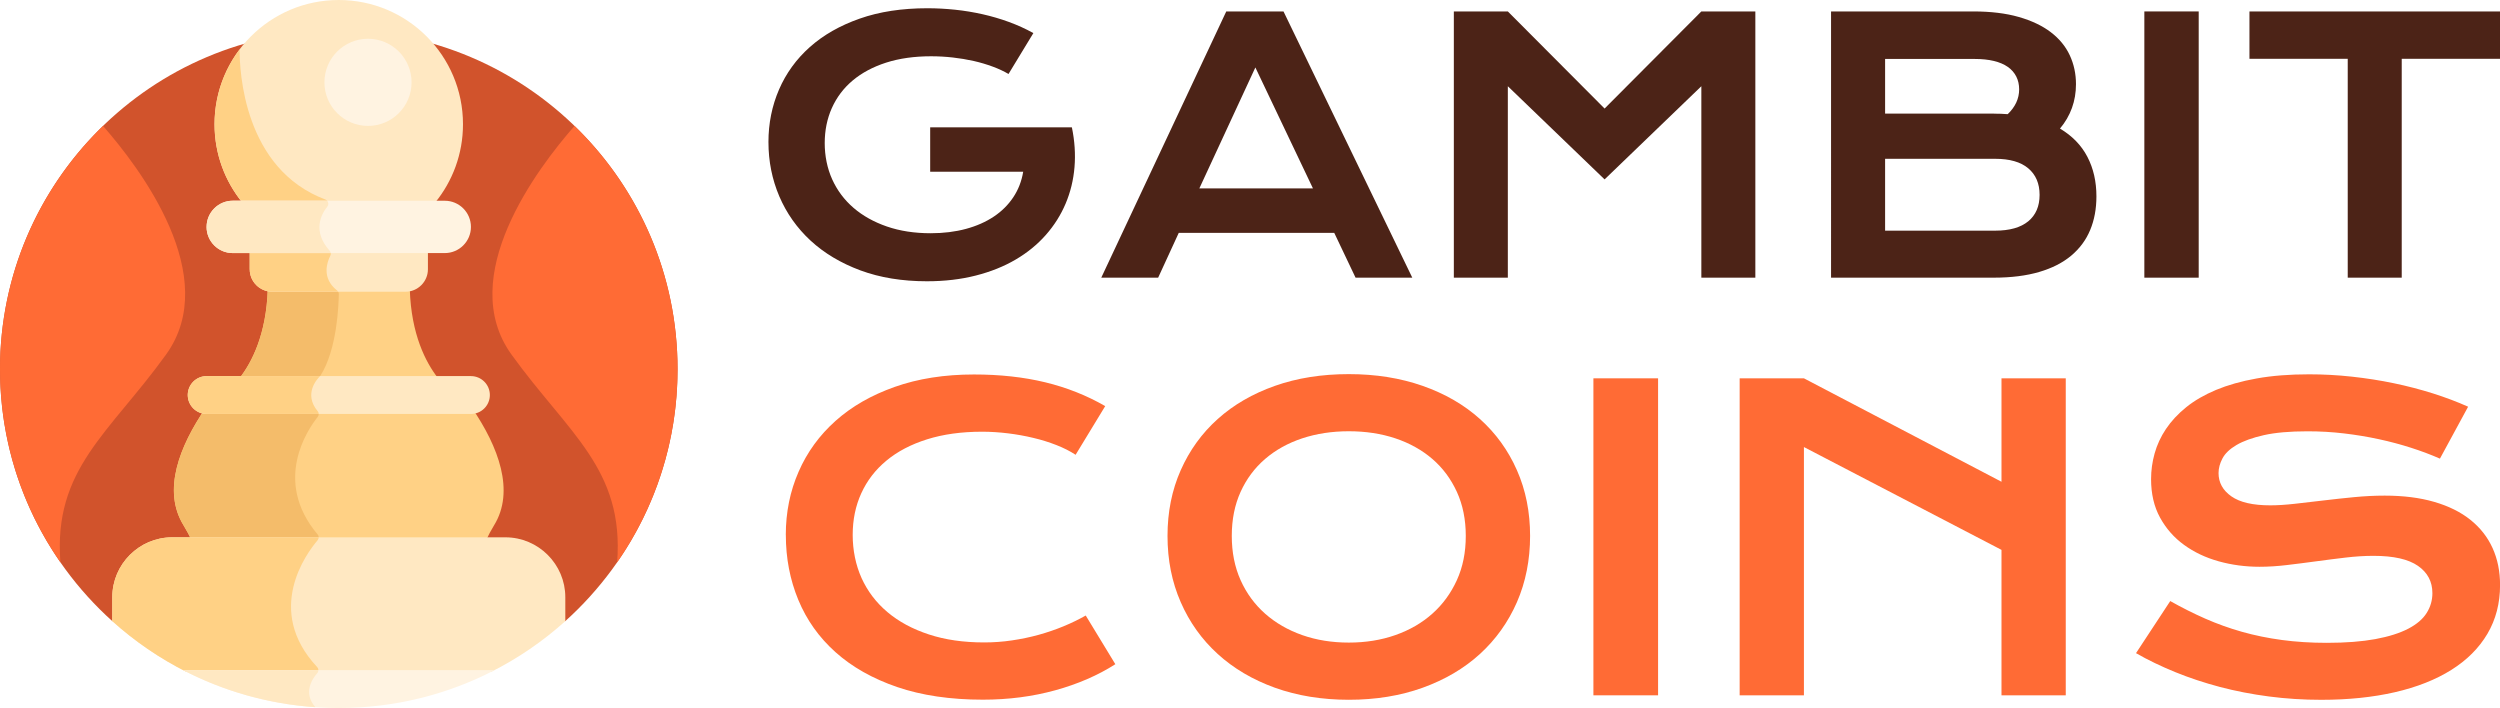<?xml version="1.0" encoding="UTF-8"?>
<svg id="Layer_2" data-name="Layer 2" xmlns="http://www.w3.org/2000/svg" viewBox="0 0 494.02 139.9">
  <defs>
    <style>
      .cls-1 {
        fill: #ff6b35;
      }

      .cls-1, .cls-2, .cls-3, .cls-4, .cls-5, .cls-6, .cls-7 {
        stroke-width: 0px;
      }

      .cls-2 {
        fill: #ffd185;
      }

      .cls-3 {
        fill: #f4bc6a;
      }

      .cls-4 {
        fill: #ffe8c2;
      }

      .cls-5 {
        fill: #d1532c;
      }

      .cls-6 {
        fill: #fff3e1;
      }

      .cls-7 {
        fill: #4c2317;
      }
    </style>
  </defs>
  <g id="Layer_8" data-name="Layer 8">
    <g>
      <g>
        <path class="cls-7" d="m151.85,28.08c0-3.7.7-7.16,2.09-10.38,1.39-3.22,3.42-6.02,6.09-8.4,2.67-2.38,5.95-4.25,9.85-5.62,3.89-1.37,8.35-2.05,13.38-2.05,1.82,0,3.64.1,5.47.29,1.83.19,3.63.49,5.42.89,1.78.4,3.52.91,5.22,1.53,1.69.62,3.3,1.35,4.83,2.2l-4.91,8.08c-.92-.54-1.96-1.03-3.13-1.46s-2.42-.81-3.75-1.11c-1.34-.3-2.72-.53-4.14-.69-1.43-.16-2.86-.24-4.29-.24-3.32,0-6.28.42-8.89,1.26-2.6.84-4.8,2.02-6.6,3.53s-3.16,3.33-4.11,5.44c-.94,2.11-1.41,4.42-1.41,6.93s.49,4.99,1.48,7.17c.99,2.18,2.39,4.05,4.21,5.62,1.82,1.57,4.02,2.8,6.6,3.69s5.46,1.33,8.65,1.33c2.54,0,4.86-.29,6.97-.86,2.11-.57,3.95-1.39,5.52-2.44,1.57-1.05,2.85-2.33,3.84-3.82.99-1.49,1.64-3.17,1.95-5.03h-18.38v-8.78h27.97v.03l.03-.03c.56,2.69.73,5.31.52,7.86-.21,2.55-.8,4.95-1.75,7.2-.95,2.25-2.26,4.33-3.92,6.21s-3.65,3.51-5.96,4.86c-2.31,1.36-4.94,2.41-7.88,3.16-2.94.75-6.16,1.13-9.66,1.13-4.89,0-9.27-.72-13.14-2.15-3.87-1.44-7.15-3.4-9.85-5.89-2.69-2.49-4.75-5.41-6.18-8.75-1.42-3.34-2.14-6.91-2.14-10.7Z"/>
        <path class="cls-7" d="m242.32,2.26h11.31l25.45,52.61h-11.21l-4.21-8.85h-30.73l-4.07,8.85h-11.24L242.32,2.26Zm17.13,34.97l-11.38-23.9-11.07,23.9h22.45Z"/>
        <path class="cls-7" d="m287.29,2.26h10.67l19.12,19.19,19.12-19.19h10.67v52.61h-10.67V17.04l-19.12,18.41-19.12-18.41v37.83h-10.67V2.26Z"/>
        <path class="cls-7" d="m361.84,2.26h28.1c3.43,0,6.42.36,8.97,1.09,2.55.73,4.66,1.73,6.34,3.01s2.93,2.8,3.75,4.56c.82,1.76,1.23,3.66,1.23,5.71,0,3.34-1.06,6.27-3.16,8.78,2.42,1.44,4.23,3.3,5.42,5.59s1.78,4.89,1.78,7.81c0,2.45-.41,4.66-1.23,6.63-.82,1.98-2.07,3.66-3.74,5.07-1.67,1.4-3.78,2.48-6.33,3.23-2.55.75-5.55,1.13-9,1.13h-32.14V2.26Zm32.21,20.2c.92,0,1.82.03,2.69.1,1.5-1.44,2.26-3.07,2.26-4.91s-.75-3.38-2.24-4.43c-1.49-1.04-3.68-1.57-6.55-1.57h-17.7v10.8h21.54Zm.2,23.12c2.87,0,5.05-.62,6.55-1.85,1.49-1.23,2.24-2.97,2.24-5.22s-.75-3.99-2.24-5.25c-1.49-1.26-3.68-1.88-6.55-1.88h-21.74v14.2h21.74Z"/>
        <path class="cls-7" d="m423.74,2.26h10.74v52.61h-10.74V2.26Z"/>
        <path class="cls-7" d="m463.93,11.62h-19.42V2.26h49.51v9.36h-19.42v43.25h-10.67V11.62Z"/>
      </g>
      <g>
        <path class="cls-1" d="m155.28,105.7c0-4.46.84-8.62,2.53-12.48,1.68-3.86,4.12-7.21,7.31-10.06,3.19-2.85,7.09-5.08,11.7-6.71,4.61-1.63,9.83-2.45,15.65-2.45,5.1,0,9.79.51,14.05,1.54,4.26,1.03,8.22,2.6,11.88,4.71l-5.85,9.62c-1.1-.72-2.36-1.36-3.79-1.92-1.43-.56-2.95-1.04-4.57-1.42-1.62-.39-3.29-.69-5.01-.9s-3.43-.32-5.11-.32c-4.06,0-7.68.5-10.86,1.5-3.18,1-5.86,2.4-8.04,4.21-2.18,1.8-3.83,3.95-4.97,6.45-1.14,2.5-1.7,5.24-1.7,8.24s.59,5.95,1.76,8.54c1.18,2.59,2.88,4.83,5.11,6.71,2.23,1.88,4.95,3.35,8.18,4.41,3.22,1.06,6.86,1.58,10.92,1.58,1.84,0,3.67-.13,5.49-.4,1.82-.27,3.57-.63,5.27-1.1s3.33-1.03,4.91-1.68c1.58-.65,3.05-1.37,4.41-2.14l5.85,9.62c-3.42,2.19-7.37,3.91-11.86,5.15-4.49,1.24-9.26,1.86-14.31,1.86-6.44,0-12.09-.84-16.95-2.5-4.86-1.67-8.92-3.97-12.18-6.89s-5.71-6.37-7.35-10.34c-1.64-3.97-2.46-8.24-2.46-12.8Z"/>
        <path class="cls-1" d="m230.71,105.9c0-4.73.87-9.06,2.61-12.98,1.74-3.93,4.17-7.3,7.31-10.12,3.14-2.82,6.91-5,11.3-6.55,4.39-1.55,9.26-2.32,14.61-2.32s10.18.78,14.59,2.32c4.41,1.55,8.18,3.73,11.32,6.55,3.14,2.82,5.58,6.19,7.31,10.12,1.74,3.93,2.6,8.26,2.6,12.98s-.87,9.12-2.6,13.09c-1.74,3.97-4.18,7.38-7.31,10.24-3.14,2.86-6.91,5.08-11.32,6.67-4.41,1.59-9.27,2.38-14.59,2.38s-10.21-.8-14.61-2.38c-4.4-1.59-8.16-3.81-11.3-6.67-3.14-2.86-5.58-6.27-7.31-10.24-1.74-3.97-2.61-8.33-2.61-13.09Zm12.7,0c0,3.23.58,6.15,1.74,8.74,1.16,2.59,2.78,4.8,4.85,6.63,2.07,1.83,4.52,3.24,7.33,4.23,2.82.99,5.88,1.48,9.2,1.48s6.38-.49,9.2-1.48c2.82-.99,5.26-2.4,7.31-4.23,2.06-1.83,3.67-4.04,4.85-6.63,1.18-2.59,1.76-5.5,1.76-8.74s-.59-6.13-1.76-8.7c-1.18-2.57-2.79-4.74-4.85-6.51s-4.5-3.13-7.31-4.07c-2.82-.94-5.89-1.4-9.2-1.4s-6.38.47-9.2,1.4c-2.82.94-5.26,2.29-7.33,4.07s-3.69,3.95-4.85,6.51c-1.16,2.56-1.74,5.46-1.74,8.7Z"/>
        <path class="cls-1" d="m314.87,74.76h12.78v62.64h-12.78v-62.64Z"/>
        <path class="cls-1" d="m343.77,74.76h12.7l39.04,20.44v-20.44h12.7v62.64h-12.7v-28.74l-39.04-20.32v49.06h-12.7v-62.64Z"/>
        <path class="cls-1" d="m428.85,118.77c2.27,1.28,4.57,2.44,6.91,3.47,2.34,1.03,4.76,1.9,7.27,2.61,2.51.71,5.15,1.25,7.91,1.62,2.77.37,5.71.56,8.84.56,3.77,0,6.97-.25,9.62-.74,2.65-.49,4.8-1.18,6.47-2.04,1.67-.87,2.89-1.9,3.65-3.11.76-1.2,1.14-2.51,1.14-3.93,0-2.27-.95-4.07-2.85-5.39-1.9-1.32-4.82-1.98-8.78-1.98-1.74,0-3.57.11-5.49.34s-3.87.47-5.83.74c-1.96.27-3.9.51-5.81.74-1.91.23-3.71.34-5.39.34-2.81,0-5.5-.36-8.08-1.08-2.58-.72-4.86-1.8-6.85-3.25-1.99-1.44-3.57-3.25-4.75-5.41-1.18-2.16-1.76-4.69-1.76-7.57,0-1.71.23-3.41.7-5.09.47-1.68,1.21-3.29,2.24-4.83,1.03-1.54,2.36-2.97,3.99-4.29,1.63-1.32,3.6-2.46,5.91-3.43,2.31-.96,4.98-1.72,8.02-2.26,3.03-.55,6.49-.82,10.36-.82,2.81,0,5.62.15,8.46.46,2.83.31,5.59.74,8.28,1.3,2.69.56,5.27,1.24,7.76,2.02,2.48.79,4.79,1.66,6.93,2.62l-5.57,10.26c-1.76-.77-3.66-1.49-5.69-2.14-2.03-.65-4.15-1.22-6.37-1.7s-4.51-.86-6.87-1.14c-2.36-.28-4.78-.42-7.23-.42-3.5,0-6.38.25-8.64.76-2.26.51-4.05,1.16-5.39,1.94-1.34.79-2.26,1.67-2.78,2.65-.52.98-.78,1.94-.78,2.91,0,1.87.84,3.4,2.53,4.59s4.25,1.78,7.7,1.78c1.39,0,2.99-.1,4.79-.3,1.8-.2,3.7-.42,5.69-.66,1.99-.24,4.02-.46,6.09-.66,2.07-.2,4.08-.3,6.03-.3,3.69,0,6.95.41,9.8,1.24,2.85.83,5.23,2.01,7.15,3.55,1.92,1.54,3.38,3.39,4.37,5.57.99,2.18,1.48,4.62,1.48,7.31,0,3.61-.84,6.82-2.5,9.64-1.67,2.82-4.05,5.2-7.13,7.13-3.09,1.94-6.81,3.41-11.16,4.41-4.35,1-9.2,1.5-14.55,1.5-3.53,0-6.97-.22-10.34-.66-3.37-.44-6.59-1.07-9.68-1.88-3.08-.82-6.03-1.79-8.82-2.93-2.79-1.14-5.38-2.38-7.76-3.75l6.77-10.3Z"/>
      </g>
    </g>
    <g>
      <path class="cls-5" d="m22.19,122.74h89.51c13.62-12.25,22.19-30.02,22.19-49.78,0-36.97-29.97-66.95-66.95-66.95S0,35.99,0,72.96C0,92.72,8.57,110.49,22.19,122.74h0Z"/>
      <path class="cls-2" d="m80.97,57.19c-.28.06-.56.09-.86.09h-26.34c-.29,0-.58-.03-.86-.09-.29,8.9-3.15,14.41-5.55,17.5h39.17c-2.4-3.09-5.27-8.6-5.55-17.5h0Z"/>
      <path class="cls-3" d="m63.19,74.39c.05-.05.1-.1.14-.17,3.3-5.19,3.59-14.03,3.62-16.12,0-.27-.12-.54-.34-.7-.05-.04-.1-.08-.14-.12h-12.69c-.29,0-.58-.03-.86-.09-.29,8.9-3.15,14.41-5.55,17.5h15.54c.12-.14.22-.24.29-.3h0Z"/>
      <path class="cls-2" d="m37.94,106.94c.21-.01.42-.02.63-.02h56.77c.21,0,.42,0,.63.02.51-1.12,1.07-2.17,1.66-3.13,4.16-6.74.89-15.51-4.38-23.22h-52.6c-5.19,7.58-8.63,16.34-4.38,23.22.59.96,1.15,2,1.66,3.13h0Z"/>
      <path class="cls-3" d="m62.76,105.6c-8.91-10.57-1.96-20.72.02-23.21.26-.33.26-.8,0-1.12-.19-.23-.35-.45-.5-.68h-21.62c-5.19,7.58-8.63,16.34-4.38,23.22.59.96,1.15,2,1.66,3.13.21-.01.42-.02.63-.02h24.05c.05-.06.1-.12.14-.17.28-.33.29-.82,0-1.15h0Z"/>
      <path class="cls-4" d="m93.06,74.32h-52.22c-2.07,0-3.74,1.68-3.74,3.74s1.68,3.74,3.74,3.74h52.22c2.07,0,3.74-1.68,3.74-3.74s-1.68-3.74-3.74-3.74Z"/>
      <path class="cls-2" d="m40.84,74.32c-2.07,0-3.74,1.68-3.74,3.74s1.68,3.74,3.74,3.74h22.14c0-.19-.07-.38-.2-.54-2.87-3.44-.07-6.4.42-6.88.02-.02.04-.05.06-.07-10.76,0-20.69,0-22.41,0h0Z"/>
      <path class="cls-4" d="m99.87,106.18H34.02c-6.51,0-11.83,5.32-11.83,11.83v4.73c4.41,3.97,9.35,7.36,14.7,10.05h60.12c5.35-2.69,10.29-6.08,14.7-10.05v-4.73c0-6.51-5.32-11.83-11.83-11.83h0Z"/>
      <path class="cls-2" d="m62.97,106.18h-28.95c-6.51,0-11.83,5.32-11.83,11.83v4.73c4.41,3.97,9.35,7.36,14.7,10.05h25.94c.15-.32.1-.71-.16-.98-10.46-11.17-2.15-22.42.09-25.05.14-.17.21-.37.21-.57h0Z"/>
      <path class="cls-6" d="m36.16,132.42c9.22,4.78,19.68,7.49,30.78,7.49s21.57-2.7,30.78-7.48c-16.82,0-44.75,0-61.57,0Z"/>
      <path class="cls-4" d="m62.91,132.42h-26.75c7.93,4.11,16.78,6.69,26.17,7.33-2.48-2.79-.67-5.56.36-6.73.15-.17.22-.38.22-.59Z"/>
      <path class="cls-4" d="m85.99,40.03c3.44-4.22,5.5-9.61,5.5-15.48,0-13.56-10.99-24.55-24.55-24.55s-24.55,10.99-24.55,24.55c0,5.87,2.06,11.26,5.5,15.48h38.1Z"/>
      <path class="cls-2" d="m64.31,39.43c-16.15-6.04-16.98-25.39-16.96-29.66-3.11,4.11-4.95,9.23-4.95,14.78,0,5.87,2.06,11.26,5.5,15.48h16.95c-.07-.26-.26-.5-.54-.6h0Z"/>
      <path class="cls-4" d="m80.12,57.65h-26.34c-2.44,0-4.43-2-4.43-4.43v-3.94h35.21v3.94c0,2.44-2,4.43-4.43,4.43Z"/>
      <path class="cls-2" d="m49.34,53.21c0,2.44,2,4.43,4.43,4.43h13.04c-.05-.09-.12-.18-.21-.25-3.11-2.44-1.96-5.61-1.33-6.85.17-.33.11-.73-.14-1-.08-.09-.16-.18-.23-.27h-15.57v3.94h0Z"/>
      <path class="cls-6" d="m87.89,50.01h-41.9c-2.86,0-5.17-2.32-5.17-5.17s2.32-5.17,5.17-5.17h41.9c2.86,0,5.17,2.32,5.17,5.17,0,2.86-2.32,5.17-5.17,5.17Z"/>
      <path class="cls-4" d="m40.82,44.84c0,2.86,2.32,5.17,5.17,5.17h19.37c-.03-.17-.1-.33-.22-.47-3.44-3.83-1.71-7.15-.46-8.71.29-.36.25-.85-.03-1.17h-18.65c-2.86,0-5.17,2.32-5.17,5.17Z"/>
      <path class="cls-1" d="m11.94,111.13c-1.43-18.45,9.63-25.48,20.87-41.06,11.1-15.39-5.09-36.8-12.45-45.18C7.8,37.06,0,54.1,0,72.96c0,14.19,4.41,27.34,11.94,38.17h0Z"/>
      <path class="cls-1" d="m121.95,111.13c7.53-10.83,11.94-23.98,11.94-38.17,0-18.86-7.8-35.9-20.36-48.07-7.36,8.38-23.55,29.79-12.45,45.18,11.24,15.58,22.3,22.61,20.87,41.06h0Z"/>
      <circle class="cls-6" cx="72.72" cy="16.27" r="8.61"/>
    </g>
  </g>
</svg>
